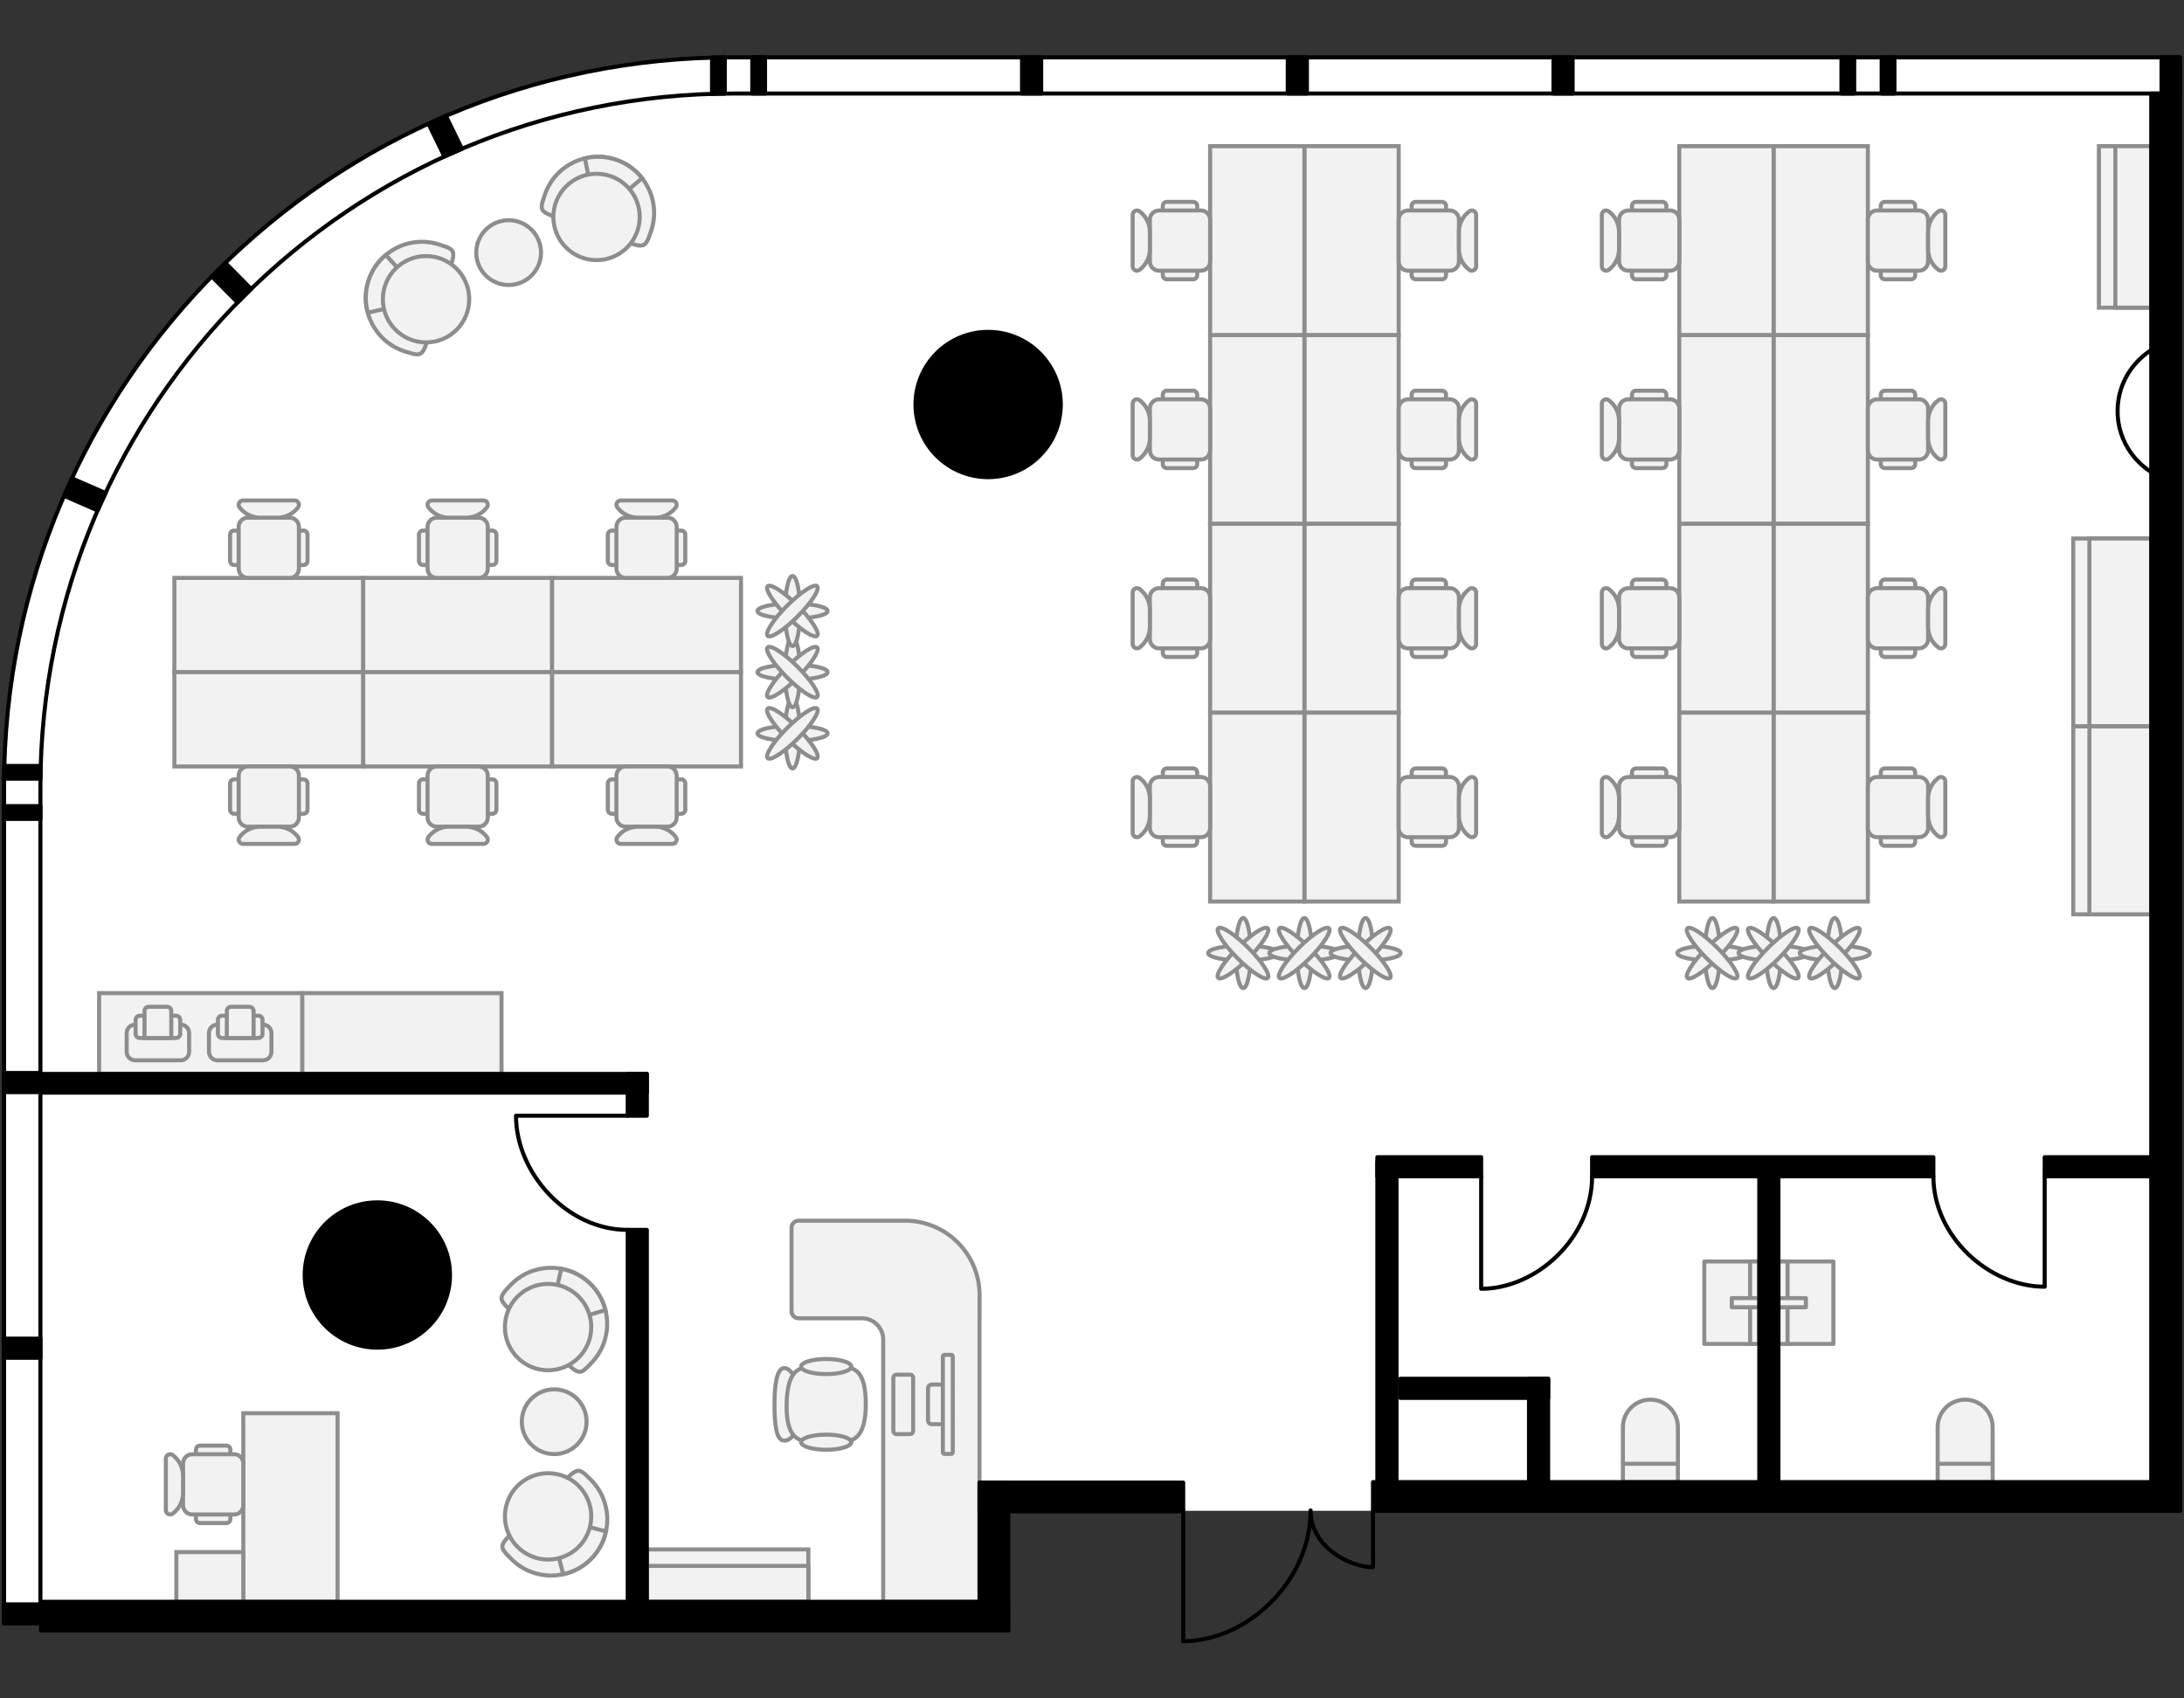 <?xml version="1.0" encoding="utf-8"?>
<!-- Generator: Adobe Illustrator 26.0.2, SVG Export Plug-In . SVG Version: 6.00 Build 0)  -->
<svg version="1.1" xmlns="http://www.w3.org/2000/svg" xmlns:xlink="http://www.w3.org/1999/xlink" x="0px" y="0px"
	 viewBox="0 0 540 420" style="enable-background:new 0 0 540 420;" xml:space="preserve">
<rect x="0" y="0" width="540" height="420" fill="#333333" stroke="none"/>
<style type="text/css">
	.st0{fill:#FFFFFF;}
	.st1{fill:none;stroke:#000000;stroke-linecap:round;stroke-linejoin:round;}
	.st2{fill:#F2F2F2;stroke:#8D8D8D;}
	.st3{fill:#F2F2F2;stroke:#8D8D8D;stroke-linecap:round;stroke-linejoin:round;}
	.st4{fill:#F2F2F2;stroke:#8D8D8D;stroke-linecap:round;stroke-linejoin:round;stroke-miterlimit:10;}
	.st5{fill:none;stroke:#8D8D8D;stroke-linecap:round;stroke-linejoin:round;stroke-miterlimit:10;}
	.st6{stroke:#000000;stroke-linecap:round;stroke-linejoin:round;}
</style>
<g id="Floor">
	<path class="st0" d="M538.999,373.612L539,14.181l-287.503,0v0h-70.368c-99.481,0-180.126,80.645-180.126,180.127L1,401.204h8.994
		l0,1.999h239.291l-0.058-29.594L538.999,373.612z"/>
</g>
<g id="Windows">
	<path class="st1" d="M9.994,401.476v-206.96c0-94.655,76.733-171.387,171.387-171.387h357.618v-8.948H181.129
		c-99.481,0-180.126,80.646-180.126,180.127v207.168H9.994z"/>
</g>
<g id="Furniture">
	<g>
		<g>
			<path class="st2" d="M345.832,129.543h-23.314v-46.7h23.314V129.543z"/>
			<path class="st2" d="M345.832,176.243h-23.314v-46.7h23.314V176.243z"/>
			<path class="st2" d="M345.832,82.843h-23.314V36.144h23.314V82.843z"/>
			<path class="st2" d="M322.518,129.543h-23.314v-46.7h23.314V129.543z"/>
			<path class="st2" d="M322.518,176.243h-23.314v-46.7h23.314V176.243z"/>
			<path class="st2" d="M322.518,82.843h-23.314v-46.7h23.314V82.843z"/>
			<g>
				<path class="st2" d="M288.501,49.918h6.512c0.552,0,1,0.448,1,1v17.151c0,0.552-0.448,1-1,1h-6.512c-0.552,0-1-0.448-1-1V50.918
					C287.501,50.365,287.948,49.918,288.501,49.918z"/>
				<path class="st2" d="M286.582,52.046h10.349c1.255,0,2.273,1.018,2.273,2.273v10.349c0,1.255-1.018,2.273-2.273,2.273h-10.349
					c-1.255,0-2.273-1.018-2.273-2.273V54.319C284.309,53.063,285.326,52.046,286.582,52.046z"/>
				<path class="st2" d="M281.755,66.728c-0.701,0.526-1.702,0.026-1.702-0.851V53.11c0-0.877,1.001-1.377,1.702-0.851l0,0
					c1.608,1.205,2.553,3.097,2.553,5.107v4.256C284.309,63.631,283.363,65.523,281.755,66.728L281.755,66.728z"/>
			</g>
			<g>
				<path class="st2" d="M288.501,96.618h6.512c0.552,0,1,0.448,1,1v17.151c0,0.552-0.448,1-1,1h-6.512c-0.552,0-1-0.448-1-1V97.618
					C287.501,97.065,287.948,96.618,288.501,96.618z"/>
				<path class="st2" d="M286.582,98.745h10.349c1.255,0,2.273,1.018,2.273,2.273v10.349c0,1.255-1.018,2.273-2.273,2.273h-10.349
					c-1.255,0-2.273-1.018-2.273-2.273v-10.349C284.309,99.763,285.326,98.745,286.582,98.745z"/>
				<path class="st2" d="M281.755,113.428c-0.701,0.526-1.702,0.026-1.702-0.851V99.809c0-0.877,1.001-1.377,1.702-0.851l0,0
					c1.608,1.205,2.553,3.097,2.553,5.107v4.256C284.309,110.331,283.363,112.222,281.755,113.428L281.755,113.428z"/>
			</g>
			<g>
				<path class="st2" d="M288.501,143.317h6.512c0.552,0,1,0.448,1,1v17.151c0,0.552-0.448,1-1,1h-6.512c-0.552,0-1-0.448-1-1
					v-17.151C287.501,143.765,287.948,143.317,288.501,143.317z"/>
				<path class="st2" d="M286.582,145.445h10.349c1.255,0,2.273,1.018,2.273,2.273v10.349c0,1.255-1.018,2.273-2.273,2.273h-10.349
					c-1.255,0-2.273-1.018-2.273-2.273v-10.349C284.309,146.463,285.326,145.445,286.582,145.445z"/>
				<path class="st2" d="M281.755,160.128c-0.701,0.526-1.702,0.026-1.702-0.851v-12.767c0-0.877,1.001-1.377,1.702-0.851l0,0
					c1.608,1.205,2.553,3.097,2.553,5.107v4.256C284.309,157.03,283.363,158.922,281.755,160.128L281.755,160.128z"/>
			</g>
			<g>
				<path class="st2" d="M356.536,49.918h-6.512c-0.552,0-1,0.448-1,1v17.151c0,0.552,0.448,1,1,1h6.512c0.552,0,1-0.448,1-1V50.918
					C357.536,50.365,357.088,49.918,356.536,49.918z"/>
				<path class="st2" d="M358.454,52.046h-10.349c-1.255,0-2.273,1.018-2.273,2.273v10.349c0,1.255,1.018,2.273,2.273,2.273h10.349
					c1.255,0,2.273-1.018,2.273-2.273V54.319C360.727,53.063,359.71,52.046,358.454,52.046z"/>
				<path class="st2" d="M363.281,66.728c-1.608-1.205-2.553-3.097-2.553-5.107v-4.256c0-2.01,0.946-3.901,2.553-5.107l0,0
					c0.701-0.526,1.702-0.026,1.702,0.851v12.767C364.983,66.754,363.982,67.254,363.281,66.728L363.281,66.728z"/>
			</g>
			<g>
				<path class="st2" d="M356.536,96.618h-6.512c-0.552,0-1,0.448-1,1v17.151c0,0.552,0.448,1,1,1h6.512c0.552,0,1-0.448,1-1V97.618
					C357.536,97.065,357.088,96.618,356.536,96.618z"/>
				<path class="st2" d="M358.454,98.745h-10.349c-1.255,0-2.273,1.018-2.273,2.273v10.349c0,1.255,1.018,2.273,2.273,2.273h10.349
					c1.255,0,2.273-1.018,2.273-2.273v-10.349C360.727,99.763,359.71,98.745,358.454,98.745z"/>
				<path class="st2" d="M363.281,113.428c-1.608-1.205-2.553-3.097-2.553-5.107v-4.256c0-2.01,0.946-3.901,2.553-5.107l0,0
					c0.701-0.526,1.702-0.026,1.702,0.851v12.767C364.983,113.453,363.982,113.953,363.281,113.428L363.281,113.428z"/>
			</g>
			<g>
				<path class="st2" d="M356.536,143.317h-6.512c-0.552,0-1,0.448-1,1v17.151c0,0.552,0.448,1,1,1h6.512c0.552,0,1-0.448,1-1
					v-17.151C357.536,143.765,357.088,143.317,356.536,143.317z"/>
				<path class="st2" d="M358.454,145.445h-10.349c-1.255,0-2.273,1.018-2.273,2.273v10.349c0,1.255,1.018,2.273,2.273,2.273h10.349
					c1.255,0,2.273-1.018,2.273-2.273v-10.349C360.727,146.463,359.71,145.445,358.454,145.445z"/>
				<path class="st2" d="M363.281,160.128c-1.608-1.205-2.553-3.097-2.553-5.107v-4.256c0-2.01,0.946-3.901,2.553-5.107l0,0
					c0.701-0.526,1.702-0.026,1.702,0.851v12.767C364.983,160.153,363.982,160.653,363.281,160.128L363.281,160.128z"/>
			</g>
			<path class="st2" d="M345.832,222.942h-23.314v-46.7h23.314V222.942z"/>
			<path class="st2" d="M322.518,222.942h-23.314v-46.7h23.314V222.942z"/>
			<g>
				<path class="st2" d="M288.501,190.017h6.512c0.552,0,1,0.448,1,1v17.151c0,0.552-0.448,1-1,1h-6.512c-0.552,0-1-0.448-1-1
					v-17.151C287.501,190.465,287.948,190.017,288.501,190.017z"/>
				<path class="st2" d="M286.582,192.145h10.349c1.255,0,2.273,1.018,2.273,2.273v10.349c0,1.255-1.018,2.273-2.273,2.273h-10.349
					c-1.255,0-2.273-1.018-2.273-2.273v-10.349C284.309,193.163,285.326,192.145,286.582,192.145z"/>
				<path class="st2" d="M281.755,206.827c-0.701,0.526-1.702,0.026-1.702-0.851v-12.767c0-0.877,1.001-1.377,1.702-0.851l0,0
					c1.608,1.205,2.553,3.097,2.553,5.107v4.256C284.309,203.73,283.363,205.622,281.755,206.827L281.755,206.827z"/>
			</g>
			<g>
				<path class="st2" d="M356.536,190.017h-6.512c-0.552,0-1,0.448-1,1v17.151c0,0.552,0.448,1,1,1h6.512c0.552,0,1-0.448,1-1
					v-17.151C357.536,190.465,357.088,190.017,356.536,190.017z"/>
				<path class="st2" d="M358.454,192.145h-10.349c-1.255,0-2.273,1.018-2.273,2.273v10.349c0,1.255,1.018,2.273,2.273,2.273h10.349
					c1.255,0,2.273-1.018,2.273-2.273v-10.349C360.727,193.163,359.71,192.145,358.454,192.145z"/>
				<path class="st2" d="M363.281,206.827c-1.608-1.205-2.553-3.097-2.553-5.107v-4.256c0-2.01,0.946-3.901,2.553-5.107l0,0
					c0.701-0.526,1.702-0.026,1.702,0.851v12.767C364.983,206.853,363.982,207.353,363.281,206.827L363.281,206.827z"/>
			</g>
		</g>
		<g>
			<g>
				<ellipse class="st2" cx="307.389" cy="235.689" rx="1.858" ry="8.668"/>
				<ellipse class="st2" cx="307.389" cy="235.689" rx="8.668" ry="1.858"/>
				
					<ellipse transform="matrix(0.707 -0.707 0.707 0.707 -76.625 286.388)" class="st2" cx="307.389" cy="235.689" rx="8.668" ry="1.858"/>
				
					<ellipse transform="matrix(0.707 -0.707 0.707 0.707 -76.625 286.388)" class="st2" cx="307.389" cy="235.689" rx="1.858" ry="8.668"/>
			</g>
			<g>
				<ellipse class="st2" cx="322.518" cy="235.689" rx="1.858" ry="8.668"/>
				<ellipse class="st2" cx="322.518" cy="235.689" rx="8.668" ry="1.858"/>
				
					<ellipse transform="matrix(0.707 -0.707 0.707 0.707 -72.194 297.086)" class="st2" cx="322.518" cy="235.689" rx="1.858" ry="8.668"/>
				
					<ellipse transform="matrix(0.707 -0.707 0.707 0.707 -72.194 297.086)" class="st2" cx="322.518" cy="235.689" rx="8.668" ry="1.858"/>
			</g>
			<g>
				<ellipse class="st2" cx="337.647" cy="235.689" rx="1.858" ry="8.668"/>
				<ellipse class="st2" cx="337.647" cy="235.689" rx="8.668" ry="1.858"/>
				
					<ellipse transform="matrix(0.707 -0.707 0.707 0.707 -67.763 307.784)" class="st2" cx="337.647" cy="235.689" rx="8.668" ry="1.858"/>
				
					<ellipse transform="matrix(0.707 -0.707 0.707 0.707 -67.763 307.784)" class="st2" cx="337.647" cy="235.689" rx="1.858" ry="8.668"/>
			</g>
		</g>
	</g>
	<g>
		<g>
			<path class="st2" d="M461.836,129.543h-23.314v-46.7h23.314V129.543z"/>
			<path class="st2" d="M461.836,176.243h-23.314v-46.7h23.314V176.243z"/>
			<path class="st2" d="M461.836,82.843h-23.314V36.144h23.314V82.843z"/>
			<path class="st2" d="M438.522,129.543h-23.314v-46.7h23.314V129.543z"/>
			<path class="st2" d="M438.522,176.243h-23.314v-46.7h23.314V176.243z"/>
			<path class="st2" d="M438.522,82.843h-23.314v-46.7h23.314V82.843z"/>
			<g>
				<path class="st2" d="M404.504,49.918h6.512c0.552,0,1,0.448,1,1v17.151c0,0.552-0.448,1-1,1h-6.512c-0.552,0-1-0.448-1-1V50.918
					C403.504,50.365,403.952,49.918,404.504,49.918z"/>
				<path class="st2" d="M402.586,52.046h10.349c1.255,0,2.273,1.018,2.273,2.273v10.349c0,1.255-1.018,2.273-2.273,2.273h-10.349
					c-1.255,0-2.273-1.018-2.273-2.273V54.319C400.312,53.063,401.33,52.046,402.586,52.046z"/>
				<path class="st2" d="M397.759,66.728c-0.701,0.526-1.702,0.026-1.702-0.851V53.11c0-0.877,1.001-1.377,1.702-0.851l0,0
					c1.608,1.205,2.553,3.097,2.553,5.107v4.256C400.312,63.631,399.367,65.523,397.759,66.728L397.759,66.728z"/>
			</g>
			<g>
				<path class="st2" d="M404.504,96.618h6.512c0.552,0,1,0.448,1,1v17.151c0,0.552-0.448,1-1,1h-6.512c-0.552,0-1-0.448-1-1V97.618
					C403.504,97.065,403.952,96.618,404.504,96.618z"/>
				<path class="st2" d="M402.586,98.745h10.349c1.255,0,2.273,1.018,2.273,2.273v10.349c0,1.255-1.018,2.273-2.273,2.273h-10.349
					c-1.255,0-2.273-1.018-2.273-2.273v-10.349C400.312,99.763,401.33,98.745,402.586,98.745z"/>
				<path class="st2" d="M397.759,113.428c-0.701,0.526-1.702,0.026-1.702-0.851V99.809c0-0.877,1.001-1.377,1.702-0.851l0,0
					c1.608,1.205,2.553,3.097,2.553,5.107v4.256C400.312,110.331,399.367,112.222,397.759,113.428L397.759,113.428z"/>
			</g>
			<g>
				<path class="st2" d="M404.504,143.317h6.512c0.552,0,1,0.448,1,1v17.151c0,0.552-0.448,1-1,1h-6.512c-0.552,0-1-0.448-1-1
					v-17.151C403.504,143.765,403.952,143.317,404.504,143.317z"/>
				<path class="st2" d="M402.586,145.445h10.349c1.255,0,2.273,1.018,2.273,2.273v10.349c0,1.255-1.018,2.273-2.273,2.273h-10.349
					c-1.255,0-2.273-1.018-2.273-2.273v-10.349C400.312,146.463,401.33,145.445,402.586,145.445z"/>
				<path class="st2" d="M397.759,160.128c-0.701,0.526-1.702,0.026-1.702-0.851v-12.767c0-0.877,1.001-1.377,1.702-0.851l0,0
					c1.608,1.205,2.553,3.097,2.553,5.107v4.256C400.312,157.03,399.367,158.922,397.759,160.128L397.759,160.128z"/>
			</g>
			<g>
				<path class="st2" d="M472.539,49.918h-6.512c-0.552,0-1,0.448-1,1v17.151c0,0.552,0.448,1,1,1h6.512c0.552,0,1-0.448,1-1V50.918
					C473.539,50.365,473.092,49.918,472.539,49.918z"/>
				<path class="st2" d="M474.458,52.046h-10.349c-1.255,0-2.273,1.018-2.273,2.273v10.349c0,1.255,1.018,2.273,2.273,2.273h10.349
					c1.255,0,2.273-1.018,2.273-2.273V54.319C476.731,53.063,475.713,52.046,474.458,52.046z"/>
				<path class="st2" d="M479.285,66.728c-1.608-1.205-2.553-3.097-2.553-5.107v-4.256c0-2.01,0.946-3.901,2.553-5.107l0,0
					c0.701-0.526,1.702-0.026,1.702,0.851v12.767C480.987,66.754,479.986,67.254,479.285,66.728L479.285,66.728z"/>
			</g>
			<g>
				<path class="st2" d="M472.539,96.618h-6.512c-0.552,0-1,0.448-1,1v17.151c0,0.552,0.448,1,1,1h6.512c0.552,0,1-0.448,1-1V97.618
					C473.539,97.065,473.092,96.618,472.539,96.618z"/>
				<path class="st2" d="M474.458,98.745h-10.349c-1.255,0-2.273,1.018-2.273,2.273v10.349c0,1.255,1.018,2.273,2.273,2.273h10.349
					c1.255,0,2.273-1.018,2.273-2.273v-10.349C476.731,99.763,475.713,98.745,474.458,98.745z"/>
				<path class="st2" d="M479.285,113.428c-1.608-1.205-2.553-3.097-2.553-5.107v-4.256c0-2.01,0.946-3.901,2.553-5.107l0,0
					c0.701-0.526,1.702-0.026,1.702,0.851v12.767C480.987,113.453,479.986,113.953,479.285,113.428L479.285,113.428z"/>
			</g>
			<g>
				<path class="st2" d="M472.539,143.317h-6.512c-0.552,0-1,0.448-1,1v17.151c0,0.552,0.448,1,1,1h6.512c0.552,0,1-0.448,1-1
					v-17.151C473.539,143.765,473.092,143.317,472.539,143.317z"/>
				<path class="st2" d="M474.458,145.445h-10.349c-1.255,0-2.273,1.018-2.273,2.273v10.349c0,1.255,1.018,2.273,2.273,2.273h10.349
					c1.255,0,2.273-1.018,2.273-2.273v-10.349C476.731,146.463,475.713,145.445,474.458,145.445z"/>
				<path class="st2" d="M479.285,160.128c-1.608-1.205-2.553-3.097-2.553-5.107v-4.256c0-2.01,0.946-3.901,2.553-5.107l0,0
					c0.701-0.526,1.702-0.026,1.702,0.851v12.767C480.987,160.153,479.986,160.653,479.285,160.128L479.285,160.128z"/>
			</g>
			<path class="st2" d="M461.836,222.942h-23.314v-46.7h23.314V222.942z"/>
			<path class="st2" d="M438.522,222.942h-23.314v-46.7h23.314V222.942z"/>
			<g>
				<path class="st2" d="M404.504,190.017h6.512c0.552,0,1,0.448,1,1v17.151c0,0.552-0.448,1-1,1h-6.512c-0.552,0-1-0.448-1-1
					v-17.151C403.504,190.465,403.952,190.017,404.504,190.017z"/>
				<path class="st2" d="M402.586,192.145h10.349c1.255,0,2.273,1.018,2.273,2.273v10.349c0,1.255-1.018,2.273-2.273,2.273h-10.349
					c-1.255,0-2.273-1.018-2.273-2.273v-10.349C400.312,193.163,401.33,192.145,402.586,192.145z"/>
				<path class="st2" d="M397.759,206.827c-0.701,0.526-1.702,0.026-1.702-0.851v-12.767c0-0.877,1.001-1.377,1.702-0.851l0,0
					c1.608,1.205,2.553,3.097,2.553,5.107v4.256C400.312,203.73,399.367,205.622,397.759,206.827L397.759,206.827z"/>
			</g>
			<g>
				<path class="st2" d="M472.539,190.017h-6.512c-0.552,0-1,0.448-1,1v17.151c0,0.552,0.448,1,1,1h6.512c0.552,0,1-0.448,1-1
					v-17.151C473.539,190.465,473.092,190.017,472.539,190.017z"/>
				<path class="st2" d="M474.458,192.145h-10.349c-1.255,0-2.273,1.018-2.273,2.273v10.349c0,1.255,1.018,2.273,2.273,2.273h10.349
					c1.255,0,2.273-1.018,2.273-2.273v-10.349C476.731,193.163,475.713,192.145,474.458,192.145z"/>
				<path class="st2" d="M479.285,206.827c-1.608-1.205-2.553-3.097-2.553-5.107v-4.256c0-2.01,0.946-3.901,2.553-5.107l0,0
					c0.701-0.526,1.702-0.026,1.702,0.851v12.767C480.987,206.853,479.986,207.353,479.285,206.827L479.285,206.827z"/>
			</g>
		</g>
		<g>
			<g>
				<ellipse class="st2" cx="423.392" cy="235.689" rx="1.858" ry="8.668"/>
				<ellipse class="st2" cx="423.392" cy="235.689" rx="8.668" ry="1.858"/>
				
					<ellipse transform="matrix(0.707 -0.707 0.707 0.707 -42.648 368.415)" class="st2" cx="423.392" cy="235.689" rx="8.668" ry="1.858"/>
				
					<ellipse transform="matrix(0.707 -0.707 0.707 0.707 -42.648 368.415)" class="st2" cx="423.392" cy="235.689" rx="1.858" ry="8.668"/>
			</g>
			<g>
				<ellipse class="st2" cx="438.522" cy="235.689" rx="1.858" ry="8.668"/>
				<ellipse class="st2" cx="438.522" cy="235.689" rx="8.668" ry="1.858"/>
				
					<ellipse transform="matrix(0.707 -0.707 0.707 0.707 -38.217 379.113)" class="st2" cx="438.522" cy="235.689" rx="1.858" ry="8.668"/>
				
					<ellipse transform="matrix(0.707 -0.707 0.707 0.707 -38.217 379.113)" class="st2" cx="438.522" cy="235.689" rx="8.668" ry="1.858"/>
			</g>
			<g>
				<ellipse class="st2" cx="453.651" cy="235.689" rx="1.858" ry="8.668"/>
				<ellipse class="st2" cx="453.651" cy="235.689" rx="8.668" ry="1.858"/>
				
					<ellipse transform="matrix(0.707 -0.707 0.707 0.707 -33.786 389.812)" class="st2" cx="453.651" cy="235.689" rx="8.668" ry="1.858"/>
				
					<ellipse transform="matrix(0.707 -0.707 0.707 0.707 -33.786 389.812)" class="st2" cx="453.651" cy="235.689" rx="1.858" ry="8.668"/>
			</g>
		</g>
	</g>
	<g>
		<path class="st2" d="M89.813,142.913v23.314h-46.7v-23.314H89.813z"/>
		<path class="st2" d="M136.513,142.913v23.314h-46.7v-23.314H136.513z"/>
		<path class="st2" d="M89.813,166.227v23.314h-46.7v-23.314H89.813z"/>
		<path class="st2" d="M136.513,166.227v23.314h-46.7v-23.314H136.513z"/>
		<g>
			<path class="st2" d="M56.888,200.245v-6.512c0-0.552,0.448-1,1-1h17.151c0.552,0,1,0.448,1,1v6.512c0,0.552-0.448,1-1,1H57.888
				C57.336,201.245,56.888,200.797,56.888,200.245z"/>
			<path class="st2" d="M59.016,202.163v-10.349c0-1.255,1.018-2.273,2.273-2.273h10.349c1.255,0,2.273,1.018,2.273,2.273v10.349
				c0,1.255-1.018,2.273-2.273,2.273H61.289C60.033,204.437,59.016,203.419,59.016,202.163z"/>
			<path class="st2" d="M73.698,206.99c0.526,0.701,0.026,1.702-0.851,1.702H60.08c-0.877,0-1.377-1.001-0.851-1.702l0,0
				c1.205-1.608,3.097-2.553,5.107-2.553h4.256C70.601,204.437,72.493,205.382,73.698,206.99L73.698,206.99z"/>
		</g>
		<g>
			<path class="st2" d="M103.588,200.245v-6.512c0-0.552,0.448-1,1-1h17.151c0.552,0,1,0.448,1,1v6.512c0,0.552-0.448,1-1,1h-17.151
				C104.035,201.245,103.588,200.797,103.588,200.245z"/>
			<path class="st2" d="M105.715,202.163v-10.349c0-1.255,1.018-2.273,2.273-2.273h10.349c1.255,0,2.273,1.018,2.273,2.273v10.349
				c0,1.255-1.018,2.273-2.273,2.273h-10.349C106.733,204.437,105.715,203.419,105.715,202.163z"/>
			<path class="st2" d="M120.398,206.99c0.526,0.701,0.026,1.702-0.851,1.702h-12.767c-0.877,0-1.377-1.001-0.851-1.702l0,0
				c1.205-1.608,3.097-2.553,5.107-2.553h4.256C117.301,204.437,119.192,205.382,120.398,206.99L120.398,206.99z"/>
		</g>
		<g>
			<path class="st2" d="M56.888,132.21v6.512c0,0.552,0.448,1,1,1h17.151c0.552,0,1-0.448,1-1v-6.512c0-0.552-0.448-1-1-1H57.888
				C57.336,131.21,56.888,131.657,56.888,132.21z"/>
			<path class="st2" d="M59.016,130.291v10.349c0,1.255,1.018,2.273,2.273,2.273h10.349c1.255,0,2.273-1.018,2.273-2.273v-10.349
				c0-1.255-1.018-2.273-2.273-2.273H61.289C60.033,128.018,59.016,129.036,59.016,130.291z"/>
			<path class="st2" d="M73.698,125.464c-1.205,1.608-3.097,2.553-5.107,2.553h-4.256c-2.01,0-3.901-0.946-5.107-2.553l0,0
				c-0.526-0.701-0.026-1.702,0.851-1.702h12.767C73.724,123.762,74.224,124.763,73.698,125.464L73.698,125.464z"/>
		</g>
		<g>
			<path class="st2" d="M103.588,132.21v6.512c0,0.552,0.448,1,1,1h17.151c0.552,0,1-0.448,1-1v-6.512c0-0.552-0.448-1-1-1h-17.151
				C104.035,131.21,103.588,131.657,103.588,132.21z"/>
			<path class="st2" d="M105.715,130.291v10.349c0,1.255,1.018,2.273,2.273,2.273h10.349c1.255,0,2.273-1.018,2.273-2.273v-10.349
				c0-1.255-1.018-2.273-2.273-2.273h-10.349C106.733,128.018,105.715,129.036,105.715,130.291z"/>
			<path class="st2" d="M120.398,125.464c-1.205,1.608-3.097,2.553-5.107,2.553h-4.256c-2.01,0-3.901-0.946-5.107-2.553l0,0
				c-0.526-0.701-0.026-1.702,0.851-1.702h12.767C120.423,123.762,120.923,124.763,120.398,125.464L120.398,125.464z"/>
		</g>
		<path class="st2" d="M183.213,142.913v23.314h-46.7v-23.314H183.213z"/>
		<path class="st2" d="M183.213,166.227v23.314h-46.7v-23.314H183.213z"/>
		<g>
			<path class="st2" d="M150.287,200.245v-6.512c0-0.552,0.448-1,1-1h17.151c0.552,0,1,0.448,1,1v6.512c0,0.552-0.448,1-1,1h-17.151
				C150.735,201.245,150.287,200.797,150.287,200.245z"/>
			<path class="st2" d="M152.415,202.163v-10.349c0-1.255,1.018-2.273,2.273-2.273h10.349c1.255,0,2.273,1.018,2.273,2.273v10.349
				c0,1.255-1.018,2.273-2.273,2.273h-10.349C153.433,204.437,152.415,203.419,152.415,202.163z"/>
			<path class="st2" d="M167.098,206.99c0.526,0.701,0.026,1.702-0.851,1.702h-12.767c-0.877,0-1.377-1.001-0.851-1.702l0,0
				c1.205-1.608,3.097-2.553,5.107-2.553h4.256C164.001,204.437,165.892,205.382,167.098,206.99L167.098,206.99z"/>
		</g>
		<g>
			<path class="st2" d="M150.287,132.21v6.512c0,0.552,0.448,1,1,1h17.151c0.552,0,1-0.448,1-1v-6.512c0-0.552-0.448-1-1-1h-17.151
				C150.735,131.21,150.287,131.657,150.287,132.21z"/>
			<path class="st2" d="M152.415,130.291v10.349c0,1.255,1.018,2.273,2.273,2.273h10.349c1.255,0,2.273-1.018,2.273-2.273v-10.349
				c0-1.255-1.018-2.273-2.273-2.273h-10.349C153.433,128.018,152.415,129.036,152.415,130.291z"/>
			<path class="st2" d="M167.098,125.464c-1.205,1.608-3.097,2.553-5.107,2.553h-4.256c-2.01,0-3.901-0.946-5.107-2.553l0,0
				c-0.526-0.701-0.026-1.702,0.851-1.702h12.767C167.123,123.762,167.623,124.763,167.098,125.464L167.098,125.464z"/>
		</g>
		<g>
			<g>
				<ellipse class="st2" cx="195.959" cy="181.357" rx="8.668" ry="1.858"/>
				<ellipse class="st2" cx="195.959" cy="181.357" rx="1.858" ry="8.668"/>
				
					<ellipse transform="matrix(0.707 -0.707 0.707 0.707 -70.843 191.682)" class="st2" cx="195.959" cy="181.357" rx="1.858" ry="8.668"/>
				
					<ellipse transform="matrix(0.707 -0.707 0.707 0.707 -70.843 191.682)" class="st2" cx="195.959" cy="181.357" rx="8.668" ry="1.858"/>
			</g>
			<g>
				<ellipse class="st2" cx="195.959" cy="166.227" rx="8.668" ry="1.858"/>
				<ellipse class="st2" cx="195.959" cy="166.227" rx="1.858" ry="8.668"/>
				
					<ellipse transform="matrix(0.707 -0.707 0.707 0.707 -60.145 187.251)" class="st2" cx="195.959" cy="166.227" rx="8.668" ry="1.858"/>
				
					<ellipse transform="matrix(0.707 -0.707 0.707 0.707 -60.145 187.251)" class="st2" cx="195.959" cy="166.227" rx="1.858" ry="8.668"/>
			</g>
			<g>
				<ellipse class="st2" cx="195.959" cy="151.098" rx="8.668" ry="1.858"/>
				<ellipse class="st2" cx="195.959" cy="151.098" rx="1.858" ry="8.668"/>
				
					<ellipse transform="matrix(0.707 -0.707 0.707 0.707 -49.447 182.82)" class="st2" cx="195.959" cy="151.098" rx="1.858" ry="8.668"/>
				
					<ellipse transform="matrix(0.707 -0.707 0.707 0.707 -49.447 182.82)" class="st2" cx="195.959" cy="151.098" rx="8.668" ry="1.858"/>
			</g>
		</g>
	</g>
	<g>
		<g>
			<g>
				<path class="st2" d="M134.743,48.071c2.526-7.238,10.441-11.058,17.679-8.533c7.238,2.526,11.058,10.441,8.533,17.679
					c-1.903,5.453-1.407,4.033-14.553-0.555C133.336,52.103,132.869,53.442,134.743,48.071z"/>
				<path class="st2" d="M152.422,39.538c-2.607-0.91-5.298-0.985-7.797-0.385l2.873,14.499l11.252-9.586
					C157.167,42.052,155.019,40.445,152.422,39.538z"/>
			</g>
			<circle class="st2" cx="147.497" cy="53.652" r="10.677"/>
		</g>
		<g>
			<g>
				<path class="st2" d="M100.171,86.926c-7.315-2.292-11.388-10.08-9.096-17.396s10.08-11.388,17.396-9.096
					c5.511,1.727,4.076,1.277-0.087,14.563C104.247,88.203,105.599,88.626,100.171,86.926z"/>
				<path class="st2" d="M91.075,69.53c-0.825,2.635-0.814,5.327-0.135,7.806l14.399-3.336l-9.942-10.938
					C93.436,64.707,91.898,66.905,91.075,69.53z"/>
			</g>
			<circle class="st2" cx="105.34" cy="73.999" r="10.677"/>
		</g>
		<circle class="st2" cx="125.762" cy="62.466" r="8.008"/>
	</g>
	<g>
		<rect x="159.934" y="383.165" class="st2" width="39.936" height="12.939"/>
		<rect x="159.934" y="387.234" class="st2" width="39.936" height="8.87"/>
	</g>
	<g>
		<rect x="518.961" y="36.144" class="st2" width="12.939" height="39.936"/>
		<rect x="523.03" y="36.144" class="st2" width="8.87" height="39.936"/>
	</g>
	<g>
		<g>
			<rect x="512.618" y="133.17" class="st2" width="19.282" height="46.467"/>
			<rect x="516.609" y="133.17" class="st2" width="15.291" height="46.467"/>
		</g>
		<g>
			<rect x="512.618" y="179.637" class="st2" width="19.282" height="46.467"/>
			<rect x="516.609" y="179.637" class="st2" width="15.291" height="46.467"/>
		</g>
	</g>
	<g>
		<path class="st3" d="M242.187,325.998l0,70.107l-23.814,0l0-64.846c0-2.905-2.355-5.26-5.26-5.26l-15.654,0
			c-0.968,0-1.753-0.785-1.753-1.753l0-20.627c0-0.968,0.785-1.753,1.753-1.753l26.331,0c10.168,0,18.411,8.243,18.411,18.411v5.723
			H242.187z"/>
		<g>
			<path class="st3" d="M225.032,339.94h-3.404c-0.413,0-0.748,0.335-0.748,0.748l0,13.203c0,0.413,0.335,0.748,0.748,0.748h3.404
				c0.413,0,0.748-0.335,0.748-0.748l0-13.203C225.78,340.275,225.445,339.94,225.032,339.94z"/>
			<path class="st3" d="M234.644,342.39h-4.255c-0.516,0-0.935,0.418-0.935,0.935v7.93c0,0.516,0.418,0.935,0.935,0.935h4.255
				c0.516,0,0.935-0.418,0.935-0.935v-7.93C235.579,342.809,235.16,342.39,234.644,342.39z"/>
			<path class="st3" d="M235.205,335.041h-1.702c-0.206,0-0.374,0.167-0.374,0.374l0,23.749c0,0.206,0.167,0.374,0.374,0.374h1.702
				c0.206,0,0.374-0.167,0.374-0.374l0-23.749C235.579,335.208,235.411,335.041,235.205,335.041z"/>
		</g>
		<g>
			<path class="st3" d="M198.081,347.291c0-1.932-1.378-8.964-4.177-8.964c-1.804,0-2.41,4.013-2.41,8.963s0.397,8.963,2.41,8.963
				C197.204,356.253,198.081,349.503,198.081,347.291z"/>
			<path class="st3" d="M208.66,338.132h-8.592c-2.905,0-5.576,1.23-5.576,9.843c0,7.084,2.67,8.471,5.576,8.471h8.592
				c2.905,0,5.408-1.808,5.408-9.157C214.069,339.404,211.565,338.132,208.66,338.132z"/>
			<ellipse class="st3" cx="204.281" cy="356.641" rx="6.2" ry="1.87"/>
			<ellipse class="st3" cx="204.281" cy="337.938" rx="6.2" ry="1.87"/>
		</g>
	</g>
	<g>
		
			<rect x="39.635" y="230.463" transform="matrix(-1.708642e-08 1 -1 -1.708642e-08 305.216 205.959)" class="st2" width="19.987" height="50.248"/>
		
			<rect x="89.384" y="230.962" transform="matrix(-2.783906e-08 1 -1 -2.783906e-08 354.965 156.209)" class="st2" width="19.987" height="49.251"/>
		<g>
			<path class="st2" d="M51.672,260.115v-4.644c0-1.154,0.936-2.09,2.09-2.09h11.261c1.154,0,2.09,0.936,2.09,2.09v4.644
				c0,1.154-0.936,2.09-2.09,2.09H53.762C52.608,262.205,51.672,261.269,51.672,260.115z"/>
			<path class="st2" d="M53.878,255.645v-3.425c0-0.577,0.468-1.045,1.045-1.045h8.939c0.577,0,1.045,0.468,1.045,1.045v3.425
				c0,0.577-0.468,1.045-1.045,1.045h-8.939C54.346,256.69,53.878,256.223,53.878,255.645z"/>
			<path class="st2" d="M56.084,250.015v6.675h6.617v-6.675c0-0.577-0.468-1.045-1.045-1.045h-4.528
				C56.551,248.97,56.084,249.438,56.084,250.015z"/>
		</g>
		<g>
			<path class="st2" d="M31.322,260.115v-4.644c0-1.154,0.936-2.09,2.09-2.09h11.261c1.154,0,2.09,0.936,2.09,2.09v4.644
				c0,1.154-0.936,2.09-2.09,2.09H33.412C32.258,262.205,31.322,261.269,31.322,260.115z"/>
			<path class="st2" d="M33.528,255.645v-3.425c0-0.577,0.468-1.045,1.045-1.045h8.939c0.577,0,1.045,0.468,1.045,1.045v3.425
				c0,0.577-0.468,1.045-1.045,1.045h-8.939C33.996,256.69,33.528,256.223,33.528,255.645z"/>
			<path class="st2" d="M35.734,250.015v6.675h6.617v-6.675c0-0.577-0.468-1.045-1.045-1.045h-4.528
				C36.202,248.97,35.734,249.438,35.734,250.015z"/>
		</g>
	</g>
	<g>
		<g>
			<g>
				<path class="st2" d="M146.085,365.929c5.421,5.421,5.421,14.209,0,19.63c-5.421,5.421-14.209,5.421-19.63,0
					c-4.084-4.084-3.02-3.02,6.825-12.865C143.065,362.909,142.063,361.907,146.085,365.929z"/>
				<path class="st2" d="M146.085,385.56c1.952-1.952,3.19-4.344,3.736-6.855l-14.306-3.715l3.742,14.3
					C141.758,388.74,144.14,387.505,146.085,385.56z"/>
			</g>
			<circle class="st2" cx="135.515" cy="374.989" r="10.677"/>
		</g>
		<g>
			<g>
				<path class="st2" d="M126.12,317.905c5.244-5.592,14.028-5.874,19.62-0.63c5.592,5.244,5.874,14.028,0.63,19.62
					c-3.951,4.213-2.922,3.115-13.078-6.409C123.199,321.02,122.229,322.054,126.12,317.905z"/>
				<path class="st2" d="M145.74,317.275c-2.014-1.889-4.444-3.049-6.971-3.514l-3.254,14.418l14.172-4.199
					C149.058,321.497,147.747,319.157,145.74,317.275z"/>
			</g>
			<circle class="st2" cx="135.515" cy="328.179" r="10.677"/>
		</g>
		<circle class="st2" cx="137.025" cy="351.584" r="8.008"/>
	</g>
	<g>
		<path class="st2" d="M83.469,396.104H60.155v-46.628h23.314V396.104z"/>
		<path class="st2" d="M60.155,396.104H43.605v-12.279h16.551V396.104z"/>
		<g>
			<path class="st2" d="M49.452,357.496h6.511c0.552,0,1,0.448,1,1v17.151c0,0.552-0.448,1-1,1h-6.511c-0.552,0-1-0.448-1-1v-17.151
				C48.452,357.944,48.9,357.496,49.452,357.496z"/>
			<path class="st2" d="M47.533,359.624h10.349c1.255,0,2.273,1.018,2.273,2.273v10.349c0,1.255-1.018,2.273-2.273,2.273H47.533
				c-1.255,0-2.273-1.018-2.273-2.273v-10.349C45.26,360.641,46.278,359.624,47.533,359.624z"/>
			<path class="st2" d="M42.707,374.306c-0.701,0.526-1.702,0.026-1.702-0.851v-12.767c0-0.877,1.001-1.377,1.702-0.851l0,0
				c1.608,1.205,2.553,3.097,2.553,5.107v4.256C45.26,371.209,44.314,373.101,42.707,374.306L42.707,374.306z"/>
		</g>
	</g>
</g>
<g id="Plumbing">
	<g>
		<path class="st4" d="M408.067,346.122L408.067,346.122c-3.754,0-6.797,3.043-6.797,6.797l0,13.594h13.594l0-13.594
			C414.864,349.165,411.821,346.122,408.067,346.122z"/>
		<line class="st5" x1="401.27" y1="361.982" x2="414.864" y2="361.982"/>
	</g>
	<g>
		<path class="st4" d="M485.892,346.122L485.892,346.122c-3.754,0-6.797,3.043-6.797,6.797v13.594h13.594v-13.594
			C492.689,349.165,489.646,346.122,485.892,346.122z"/>
		<line class="st5" x1="479.094" y1="361.982" x2="492.689" y2="361.982"/>
	</g>
	<g>
		
			<rect x="436.321" y="315.351" transform="matrix(-3.674273e-07 1 -1 -3.674273e-07 768.666 -124.369)" class="st4" width="20.392" height="13.594"/>
		
			<rect x="430.657" y="321.016" transform="matrix(-3.674273e-07 1 -1 -3.674273e-07 763.001 -118.704)" class="st4" width="20.392" height="2.266"/>
		
			<rect x="441.986" y="318.75" transform="matrix(-3.674328e-07 1 -1 -3.674328e-07 765.267 -120.97)" class="st4" width="2.266" height="6.797"/>
	</g>
	<g>
		
			<rect x="417.993" y="315.351" transform="matrix(3.870429e-07 -1 1 3.870429e-07 106.04 750.337)" class="st4" width="20.392" height="13.594"/>
		
			<rect x="423.658" y="321.016" transform="matrix(3.870429e-07 -1 1 3.870429e-07 111.705 756.002)" class="st4" width="20.392" height="2.266"/>
		
			<rect x="430.455" y="318.75" transform="matrix(3.870474e-07 -1 1 3.870474e-07 109.439 753.736)" class="st4" width="2.266" height="6.797"/>
	</g>
</g>
<g id="Walls">
	<rect x="10.127" y="396.104" class="st6" width="239.157" height="7.099"/>
	
		<rect x="360.209" y="194.822" transform="matrix(6.123234e-17 -1 1 6.123234e-17 337.078 733.821)" class="st6" width="350.481" height="7.099"/>
	<rect x="242.187" y="366.639" class="st6" width="7.098" height="36.568"/>
	<rect x="340.555" y="287.24" class="st6" width="4.734" height="84.025"/>
	<rect x="434.986" y="287.24" class="st6" width="4.734" height="84.025"/>
	
		<rect x="378.053" y="340.955" transform="matrix(-1 -4.073287e-11 4.073287e-11 -1 760.839 711.018)" class="st6" width="4.734" height="29.108"/>
	<rect x="339.48" y="366.513" class="st6" width="199.519" height="7.101"/>
	<rect x="242.187" y="366.639" class="st6" width="50.363" height="7.101"/>
	
		<rect x="346.212" y="340.957" transform="matrix(-1 -5.386193e-11 5.386193e-11 -1 728.998 686.645)" class="st6" width="36.574" height="4.732"/>
	<rect x="340.555" y="286.16" class="st6" width="25.667" height="4.732"/>
	<rect x="393.653" y="286.16" class="st6" width="84.38" height="4.732"/>
	<rect x="505.553" y="286.16" class="st6" width="29.896" height="4.732"/>
	<rect x="534.448" y="14.182" class="st6" width="4.552" height="8.947"/>
	<rect x="384.099" y="14.182" class="st6" width="4.735" height="8.947"/>
	<rect x="318.4" y="14.182" class="st6" width="4.735" height="8.947"/>
	<rect x="252.7" y="14.182" class="st6" width="4.735" height="8.947"/>
	<rect x="465.249" y="14.182" class="st6" width="3.157" height="8.947"/>
	<rect x="455.303" y="14.182" class="st6" width="3.157" height="8.947"/>
	<rect x="186" y="14.136" class="st6" width="3.157" height="8.994"/>
	<polygon class="st6" points="176.054,14.218 179.211,14.136 179.211,23.13 176.054,23.211 	"/>
	
		<rect x="1" y="396.741" transform="matrix(-1 -4.530388e-11 4.530388e-11 -1 10.994 798.217)" class="st6" width="8.994" height="4.735"/>
	
		<rect x="1" y="331.039" transform="matrix(-1 -4.429225e-11 4.429225e-11 -1 10.994 666.809)" class="st6" width="8.994" height="4.73"/>
	
		<rect x="1" y="265.341" transform="matrix(-1 -4.530388e-11 4.530388e-11 -1 10.994 535.416)" class="st6" width="8.994" height="4.734"/>
	<polygon class="st6" points="24.129,126.223 15.808,122.595 17.802,118.301 26.098,121.918 	"/>
	
		<rect x="54.878" y="65.355" transform="matrix(0.71 -0.704 0.704 0.71 -32.614 60.588)" class="st6" width="4.732" height="9.062"/>
	<polygon class="st6" points="109.885,38.708 105.919,30.587 110.246,28.665 114.214,36.791 	"/>
	
		<rect x="1" y="199.351" transform="matrix(-1 -4.469681e-11 4.469681e-11 -1 10.994 401.859)" class="st6" width="8.994" height="3.156"/>
	<polygon class="st6" points="9.994,192.567 1,192.567 1.064,189.412 10.058,189.412 	"/>
	<circle class="st6" cx="93.3" cy="315.3" r="17.964"/>
	<circle class="st6" cx="244.32" cy="100.033" r="17.964"/>
	<rect x="155.205" y="265.581" class="st6" width="4.729" height="10.328"/>
	<rect x="155.205" y="304.145" class="st6" width="4.729" height="94.855"/>
	<rect x="9.994" y="265.581" class="st6" width="149.94" height="4.63"/>
</g>
<g id="Doors">
	<path class="st1" d="M505.553,290.896v27.3c-13.76,0-27.52-12.41-27.52-27.3"/>
	<path class="st1" d="M366.223,290.895v27.814c13.715,0,27.431-12.643,27.431-27.814"/>
	<path class="st1" d="M155.205,275.909l-27.625,0c0,14.118,12.557,28.236,27.625,28.236"/>
	<path class="st1" d="M339.48,373.52l0.003,14.042c-5.606,0-15.441-4.896-15.441-14.042c0,17.638-15.823,32.344-31.493,32.344
		l0-32.251"/>
	<path class="st1" d="M535.45,84.826c-6.91,2.502-11.876,9.06-11.876,16.833s4.966,14.331,11.876,16.833V84.826z"/>
</g>
</svg>
